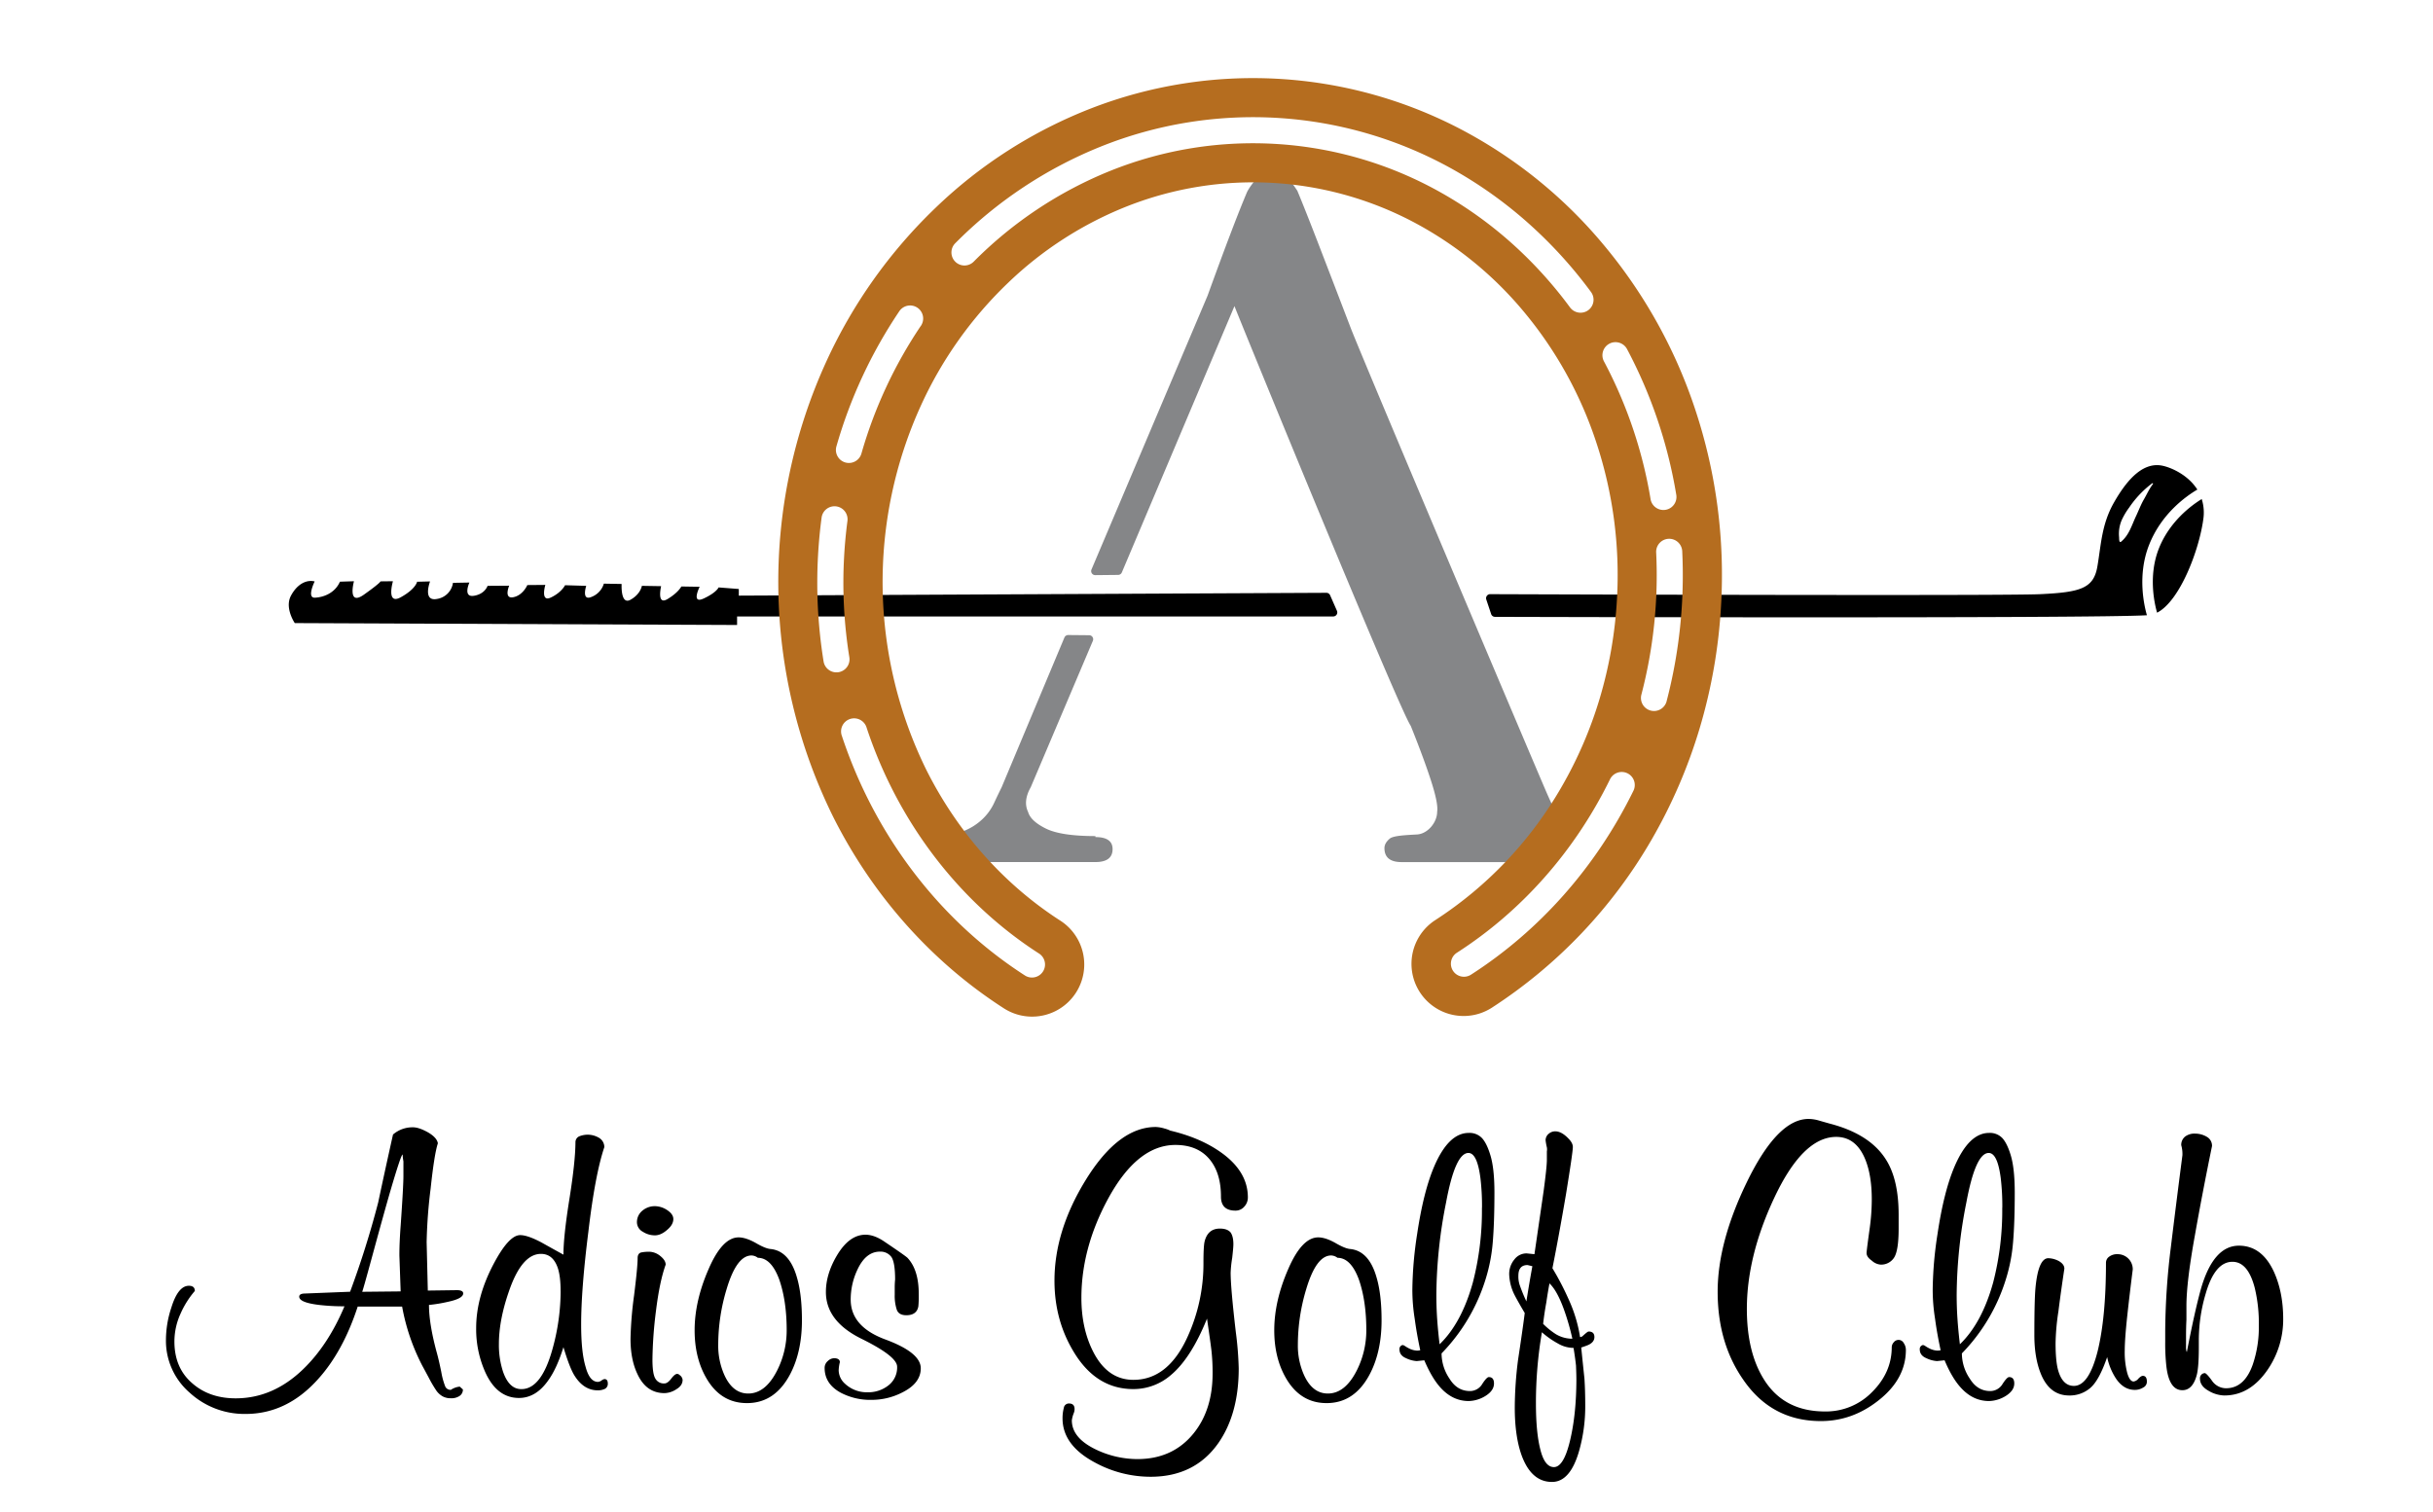 <svg id="Layer_1" data-name="Layer 1" xmlns="http://www.w3.org/2000/svg" viewBox="0 0 1369 850.77"><defs><style>.cls-1{fill:#858688;}.cls-2{fill:#b56d1f;}</style></defs><path class="cls-1" d="M614.93,360.68,580,443q-4.46,7.89-1.48,14.06,1.47,5.07,10,9.28t27.86,4.22v.56q9.64,0,9.65,6.75,0,7.3-9.65,7.31H544.64L525,470.6a46.52,46.52,0,0,0,16.34-2.53,33,33,0,0,0,11.14-6.75,29.86,29.86,0,0,0,6.69-9q2.22-4.77,4.45-9.28l35.31-84.24a2.3,2.3,0,0,1,2.12-1.4l11.81.11A2.27,2.27,0,0,1,614.93,360.68Zm-.77-40.16L679.48,166.4q14.85-41,22.28-58.48a33.56,33.56,0,0,1,4.08-5.91c1.73-2.05,5.32-3.09,10.77-3.09,4.95,0,8.17,1,9.66,3.09s2.71,3.85,3.71,5.34q4.46,10.7,12.26,30.93t17.82,46.39c6.69,17.43,106.23,252.47,110.44,262s7,15.1,8.54,16.59c4.46,4.5-21.64,21.94-21.64,21.94H788.66c-6.45,0-9.66-2.62-9.66-7.88q0-2.8,3-5.34c2-1.68,9.25-2,15.29-2.33s11.37-6.79,11.37-12.79q.72-4.49-3.35-17.15t-11.51-31.2c-6.44-9-96.22-228.36-99.19-236.23L631.24,322.17a2.29,2.29,0,0,1-2.08,1.39l-12.87.13A2.28,2.28,0,0,1,614.16,320.52Z"/><path d="M1209.3,306.54c6.9-17.37,20.51-27.13,27.1-31-5.06-8-14.08-12.15-19.23-13.35-10.51-2.45-19.53,6.35-27.62,20.52-7.11,12.43-7.29,24-9.42,36.24s-9.59,14.38-32,15.45c-21,1-278.06.12-309.66,0a2.29,2.29,0,0,0-2.17,3l2.74,8.21a2.28,2.28,0,0,0,2.16,1.56c25.34.08,336.59.93,366.83-.9C1206.65,341.5,1202.35,324,1209.3,306.54Zm-15.8-1.67c-1.24,1-1.08-2-1.13-2.54a19.46,19.46,0,0,1,1.44-9.53,38.56,38.56,0,0,1,4.24-7.16A56.61,56.61,0,0,1,1211,272a.29.29,0,0,1,.41.07.29.29,0,0,1,0,.35h0c-2.06,2.66-3.43,5.81-5.12,8.71s-3,6.44-4.4,9.37C1199.45,295.7,1198,301.14,1193.5,304.87Z"/><path d="M1214.75,308.71c-6.34,16-2.06,32.49-1,36.12,12.79-6.54,23.62-35.08,26-52.56a25.19,25.19,0,0,0-.89-11.41C1232.88,284.56,1220.8,293.5,1214.75,308.71Z"/><path d="M748.42,335l3.85,8.75a2.28,2.28,0,0,1-2.08,3.2H414.74v4.8l-248.87-1.07s-5.87-8.52-2.14-15.45,9.06-9.06,13.33-8c0,0-4.62,9.33.09,9.15s11.28-2.48,14.12-9l7.9-.26s-3.9,14.3,5.6,7.55,9.33-7.47,9.33-7.47l7-.08s-4,13.67,4.44,9,9.15-8.71,9.15-8.71l7.29-.18s-4.36,11.46,3.9,9.86a10.72,10.72,0,0,0,9-9.06l9.24-.17s-3.82,8.43,2.49,7.46,7.73-5.6,7.73-5.6l12.16-.09s-3.19,7.55,2.31,6.49,7.91-6.84,7.91-6.84l10.12-.09s-2.93,9.95,3.11,7.1,8-6.92,8-6.92l11.9.35s-2.84,8.71,3,6.22a11.56,11.56,0,0,0,6.93-7.46l10,.18s-.72,12.08,5,8.88,6.39-7.82,6.39-7.82l10.84.18s-2.66,11,3.55,7.28,7.82-7.1,7.82-7.1l10.3.17s-5,10,2.31,6.58,8.35-6.22,8.35-6.22l11.37.89v3.73l330.69-1.59A2.27,2.27,0,0,1,748.42,335Z"/><path class="cls-2" d="M953.89,230.53A282.78,282.78,0,0,0,902.5,138a264.45,264.45,0,0,0-80.88-65.44A252,252,0,0,0,613.93,61a264.25,264.25,0,0,0-87.64,56.08A282.82,282.82,0,0,0,465,203.37a298.25,298.25,0,0,0,3.86,256.45c22.31,44.4,55.49,81.63,96,107.68a29.34,29.34,0,0,0,31.76-49.35c-31.66-20.37-57.7-49.65-75.3-84.68a239.54,239.54,0,0,1-3-205.54,224.29,224.29,0,0,1,48.62-68.48,206,206,0,0,1,68.25-43.74,193.26,193.26,0,0,1,159.36,8.86,205.9,205.9,0,0,1,63,51A224.18,224.18,0,0,1,898.2,249a237.07,237.07,0,0,1,11.62,88.36,241.27,241.27,0,0,1-9.73,55.84A232.19,232.19,0,0,1,878.59,443a219.84,219.84,0,0,1-70.88,74.78,29.34,29.34,0,0,0,31.69,49.39,279,279,0,0,0,90-94.74A292.23,292.23,0,0,0,956.3,410.1a299.93,299.93,0,0,0,12.11-69.45A295.5,295.5,0,0,0,953.89,230.53ZM471.82,378.32a7.75,7.75,0,0,1-1.59.08,7.33,7.33,0,0,1-6.82-6.15,278.52,278.52,0,0,1-3.11-59.83c.4-7.05,1.06-14.15,2-21.11a7.33,7.33,0,1,1,14.54,1.91c-.87,6.6-1.5,13.33-1.87,20a263.27,263.27,0,0,0,2.94,56.67A7.34,7.34,0,0,1,471.82,378.32ZM584.64,536.66a7.33,7.33,0,0,1-4.39,13.49A7.2,7.2,0,0,1,576.7,549c-47.83-30.78-84.42-78.67-103-134.85a7.34,7.34,0,1,1,13.93-4.61C505.15,462.54,539.62,507.69,584.64,536.66ZM518.05,183.53a253.22,253.22,0,0,0-33.34,71.72,7.32,7.32,0,0,1-7.45,5.3,7.62,7.62,0,0,1-1.62-.27,7.33,7.33,0,0,1-5-9.08,268,268,0,0,1,35.27-75.87,7.34,7.34,0,1,1,12.17,8.2Zm375.62-8.94A7.36,7.36,0,0,1,883.41,173a237.33,237.33,0,0,0-32.95-36.25A226.48,226.48,0,0,0,811,108.5,215.36,215.36,0,0,0,624.74,96.15a228.77,228.77,0,0,0-76.87,51.12A7.33,7.33,0,1,1,537.5,136.9a243,243,0,0,1,81.78-54.36A230,230,0,0,1,818.22,95.72a240.61,240.61,0,0,1,42,30.12,251.81,251.81,0,0,1,35,38.49A7.33,7.33,0,0,1,893.67,174.59ZM919,445.25c-21,42.71-52.6,78.46-91.43,103.39a7.34,7.34,0,0,1-7.93-12.35c36.59-23.48,66.39-57.2,86.19-97.51A7.34,7.34,0,1,1,919,445.25ZM902.51,203.37a7.33,7.33,0,1,1,13-6.88,267.89,267.89,0,0,1,27.7,82,7.33,7.33,0,1,1-14.47,2.41A253.38,253.38,0,0,0,902.51,203.37Zm35.26,191.31a7.34,7.34,0,0,1-7.49,5.47,8.32,8.32,0,0,1-1.47-.23,7.34,7.34,0,0,1-5.23-9,265.78,265.78,0,0,0,8.32-79.84,7.34,7.34,0,1,1,14.66-.7,280.64,280.64,0,0,1-8.79,84.26Z"/><path d="M260.47,782a4.27,4.27,0,0,1-1.81,3.61,8.19,8.19,0,0,1-5,1.34,9.25,9.25,0,0,1-4.65-1.1,10.92,10.92,0,0,1-3.44-3.13,73.41,73.41,0,0,1-4.42-7.54q-2.94-5.49-3.38-6.26a116.94,116.94,0,0,1-11.5-33.55h-25Q193,760.65,179,776.15q-17.59,19.64-40.8,19.63a45.58,45.58,0,0,1-31.51-12,38.57,38.57,0,0,1-13.31-29.94,58.14,58.14,0,0,1,3-17.82q3.8-12.37,9.9-12.37c2.24,0,3.35,1,3.35,2.91a51.39,51.39,0,0,0-8.08,12.87A37.82,37.82,0,0,0,98.14,755q0,14.63,9.68,23.2,9.74,8.8,24.8,8.8,21,0,38-16.44,14-13.53,23.21-35.36a120.67,120.67,0,0,1-13.75-.71q-11.72-1.32-11.71-4.73c0-1.17,1.13-1.76,3.41-1.76L197,727a518.47,518.47,0,0,0,15.79-50.2q4.06-19.14,8.35-38.28a16.74,16.74,0,0,1,11.28-4.06q3.34,0,8.52,2.91c3.3,1.94,5.11,4,5.44,6.1q-2,6.06-4.07,25.46a284.15,284.15,0,0,0-2.25,30.14l.66,27.27,16.33-.22c2.39,0,3.58.61,3.58,1.82q0,2.91-8.58,4.73a80.25,80.25,0,0,1-10.67,1.76q0,10.83,4.51,27.27,1.09,4,2.39,10.34a42.63,42.63,0,0,0,2.23,8.25,3.26,3.26,0,0,0,3.19,1.92,10.92,10.92,0,0,1,5-1.81ZM226.54,649.78q-.87,0-6.76,20.07-2.91,9.9-10.34,37.18-5.44,20-5.66,20l21.66-.22-.71-20.23q0-7.26.71-16.72Q227,667.6,227,661.72v-8.09A27.89,27.89,0,0,1,226.54,649.78Z"/><path d="M342,778.62a3.2,3.2,0,0,1-1.54,3,9.14,9.14,0,0,1-4.07.88q-8.09,0-13.3-8.58-2.7-4.5-6.05-15.72-3.63,11.72-8.36,18.42-7,10.17-16.66,10.17-12.37,0-18.92-14.4a59.29,59.29,0,0,1-5.17-25q0-17.12,9.46-35.36,8.79-16.89,15.29-16.89,4.29,0,12.2,4.24,6.06,3.4,12.16,6.76,0-10.33,3.35-31.29t3.41-32a3.57,3.57,0,0,1,2.25-3.36,13.06,13.06,0,0,1,4.73-.88,12.74,12.74,0,0,1,6.27,1.76,6.12,6.12,0,0,1,3,5.23q-5.22,15.51-9,47.73Q327,725.5,327,745.52q0,15.35,2.48,23.65,2.25,8.57,7,8.57a4.08,4.08,0,0,0,1.82-.66,4.29,4.29,0,0,1,1.81-.93C341.36,776.15,342,777,342,778.62Zm-26.56-52q0-8.29-1.59-13-2.7-7.92-9.46-7.92-10.79,0-18,21-5.67,16.23-5.67,29.75A48.45,48.45,0,0,0,283,771.86q3.41,10,10.39,9.95,11.28,0,17.54-22.76A122.16,122.16,0,0,0,315.46,726.6Z"/><path d="M384.09,776.59q0,3.2-3.41,5.22a12.73,12.73,0,0,1-6.76,2.26q-10.35,0-15.29-10.83-3.86-8.09-3.85-19.8a210.77,210.77,0,0,1,2-24.36q2-16,2-21c0-1.65.6-2.7,1.81-3.14a21.78,21.78,0,0,1,4.95-.44,10.15,10.15,0,0,1,5.83,2.26q3.19,2.48,3.19,5-3.4,9.45-5.44,25.9a237,237,0,0,0-2,27.49q0,7.86,1.54,10.56a5.44,5.44,0,0,0,5.17,2.91c1.21,0,2.49-.89,3.85-2.69s2.47-2.69,3.35-2.69a2,2,0,0,1,1.37.65A3.75,3.75,0,0,1,384.09,776.59Zm-5.22-90.51c0,2.09-1.12,4.1-3.36,6q-3.57,3.18-7,3.18a12.34,12.34,0,0,1-6.77-2,6.12,6.12,0,0,1-3.35-5.39,8.31,8.31,0,0,1,3.13-6.54,10.78,10.78,0,0,1,7.21-2.48,12.73,12.73,0,0,1,6.76,2.26Q378.87,683.38,378.87,686.08Z"/><path d="M451.23,743.05q0,17.6-6.54,30.19-8.58,16.44-24.36,16.44-14.64,0-22.71-13.75-6.76-11.49-6.77-27.22,0-16.5,7.87-34.48,7.69-17.82,16.88-17.82,4.06,0,9.73,3.19,5.39,3.14,8.3,3.36,10.62,1.1,14.85,16.22Q451.23,728.65,451.23,743.05Zm-8.58,5.66q0-16.71-4.29-28.87-4.5-11.93-11.93-11.93a6.08,6.08,0,0,0-3.57-1.32q-8.37,0-14,18.91a108.36,108.36,0,0,0-4.73,31.29,40.49,40.49,0,0,0,3.57,17.33q4.74,10.17,13.31,10.17,9.68,0,16.22-12.87A50,50,0,0,0,442.65,748.71Z"/><path d="M518.1,770.1q0,8.31-10.17,13.47a37.74,37.74,0,0,1-17.55,4.29A35.69,35.69,0,0,1,473,783.79q-9-4.95-9-13.91A5,5,0,0,1,465.8,766a5.27,5.27,0,0,1,3.85-1.59c2,.14,2.92.9,2.92,2.25a22,22,0,0,0-.66,4.51,10.31,10.31,0,0,0,3.35,7.42,18,18,0,0,0,12.87,5,18.32,18.32,0,0,0,11.93-4,12.71,12.71,0,0,0,4.73-10.39q0-5.83-20.07-15.73t-20-26.4q0-9.88,6.05-20.23,7-11.94,16.22-11.93,4.74,0,10.18,3.57,12.38,8.35,13.47,9.46,6.33,6.76,6.32,20.29a58.23,58.23,0,0,1-.22,7c-.58,3.3-2.84,5-6.76,5q-4.29,0-5.39-3.13a25.07,25.07,0,0,1-1.15-8.36v-4.29c0-1.36.07-2.79.22-4.29q0-9.45-2-12.59a7.58,7.58,0,0,0-6.55-3.14q-7.92,0-12.64,10.12a39.29,39.29,0,0,0-3.8,16.88q0,15.34,19.8,22.55Q518.11,761.31,518.1,770.1Z"/><path d="M702.15,673.92a7.5,7.5,0,0,1-2,5.17,6.42,6.42,0,0,1-5,2.26q-8.14,0-8.14-7.92,0-12.81-6-20.46-6.76-8.58-19.63-8.58-21.39,0-37.84,30.19-15.06,27.72-15.06,55.87,0,16.89,6.32,29.7,8.09,16.44,22.93,16.44,19.63,0,30.63-24.53a98.91,98.91,0,0,0,8.8-41.46q0-9.24.66-11.93,1.82-7.2,8.58-7.21c2.86,0,4.89.76,6.1,2.26Q694,696,694,700.26q0,1.82-.66,7.65a66.54,66.54,0,0,0-.88,8.36q0,8.52,2.92,33.54A190.57,190.57,0,0,1,697,770.1q0,25.68-11.49,42.12-13.31,18.91-38.11,18.92A65.39,65.39,0,0,1,615.87,823q-18-9.68-18-24.74a22.79,22.79,0,0,1,.72-5.89,2.86,2.86,0,0,1,2.91-2.47q3.13,0,3.14,3.13a6.14,6.14,0,0,1-.44,2.26,17.21,17.21,0,0,0-1.1,4.07q0,10.11,14,16.66A54.32,54.32,0,0,0,640,821.19q19.85,0,31.56-14.41Q682.31,793.52,682.3,773a110.07,110.07,0,0,0-.66-13.06q-.66-5.43-2.48-17.79-9,22.26-20.29,31.72a32.13,32.13,0,0,1-21.17,7.92q-20.94,0-33.54-20.95Q593.33,743,593.33,720.77q0-27.93,17.37-56.31,18.48-30.18,39.65-30.18a19.41,19.41,0,0,1,4.95.88,15.26,15.26,0,0,1,3.13,1.15q16,3.8,27.06,11.22Q702.16,658.59,702.15,673.92Z"/><path d="M777.38,743.05q0,17.6-6.55,30.19-8.58,16.44-24.36,16.44-14.62,0-22.71-13.75Q717,764.44,717,748.71q0-16.5,7.86-34.48,7.7-17.82,16.88-17.82,4.08,0,9.74,3.19,5.38,3.14,8.3,3.36,10.62,1.1,14.85,16.22Q777.38,728.65,777.38,743.05Zm-8.58,5.66q0-16.71-4.29-28.87-4.51-11.93-11.93-11.93a6.1,6.1,0,0,0-3.58-1.32q-8.36,0-14,18.91a108.34,108.34,0,0,0-4.72,31.29,40.49,40.49,0,0,0,3.57,17.33q4.73,10.17,13.31,10.17,9.67,0,16.22-12.87A50.13,50.13,0,0,0,768.8,748.71Z"/><path d="M840.89,671.17q0,16.67-.93,27.86a95.58,95.58,0,0,1-4.07,21,103.64,103.64,0,0,1-24.75,41.68,25.48,25.48,0,0,0,4.45,14.19q4.29,7,11.5,7a8.06,8.06,0,0,0,7-4.07q2.48-3.8,3.63-3.79c1.94,0,2.92,1.19,2.92,3.57,0,2.72-1.58,5-4.73,7a18.75,18.75,0,0,1-9.46,2.91q-9,0-15.78-7.42-4.95-5.39-9.24-15.51l-4.24.44a16.05,16.05,0,0,1-5.94-1.59q-3.79-1.55-3.79-5A2.26,2.26,0,0,1,789.2,757a2.78,2.78,0,0,1,1.35.58,21.19,21.19,0,0,0,2.11,1.24,11.09,11.09,0,0,0,4.73,1.32,7.51,7.51,0,0,0,1.76-.22q-2-9.24-3.13-17.76a104.06,104.06,0,0,1-1.32-16.23,216.78,216.78,0,0,1,2.69-31.34q3.58-24.09,9.68-38.27,8.08-18.71,19.36-18.7a9.61,9.61,0,0,1,7.53,3q2.7,3,4.68,9.65Q840.89,657.71,840.89,671.17Zm-7,8.58a131.65,131.65,0,0,0-.88-16.66q-1.82-14.19-6.76-14.19-7.43,0-12.59,27.94a271.94,271.94,0,0,0-5.45,51.8q0,7,.44,13.53t1.38,14.4q12.36-11.93,18.69-34.69A161.17,161.17,0,0,0,833.85,679.75Z"/><path d="M897.14,752.5q0,2.93-3.57,4.51c-1.06.44-2.35.9-3.85,1.38q1.1,10.77,1.82,17.54.44,6.77.44,14.85a91.74,91.74,0,0,1-3.41,25.68q-5,17.6-15.29,17.59-11.94,0-17.38-15.78-3.57-10.56-3.57-26.12a217.36,217.36,0,0,1,1.81-26.56q2.7-17.82,3.8-26.61-4-6.76-5.83-10.34a27.75,27.75,0,0,1-2.92-11.49,12.74,12.74,0,0,1,2.92-8.31,8.49,8.49,0,0,1,7-3.41l4.29.44q4.73-32.45,5.17-35.58,1.82-13.51,1.82-17.54V648a5.77,5.77,0,0,0,.1-1.1,6.15,6.15,0,0,0-.1-1.15,30.47,30.47,0,0,1-.72-4.07,4.73,4.73,0,0,1,1.81-3.63,5.56,5.56,0,0,1,3.63-1.32c2.39,0,4.86,1.36,7.43,4.07q2.47,2.48,2.47,4.73,0,2.91-3.85,26.56-4.07,23.86-7.64,41.68a157.36,157.36,0,0,1,9.24,17.76,81.13,81.13,0,0,1,6.32,21,2.52,2.52,0,0,0,1.76-.88q2.48-2.25,3-2.25C896,749.37,897.14,750.41,897.14,752.5Zm-34.91-39.86-2.7-.66c-3.44,0-5.17,2-5.17,6a15.13,15.13,0,0,0,.66,5,93.84,93.84,0,0,0,3.85,9.46Q860.42,722.53,862.23,712.64ZM887,776.86c0-2.41-.08-5.2-.22-8.35q-.49-4.51-1.38-9.9a17.43,17.43,0,0,1-8.8-2.48,49,49,0,0,1-9-6.32,236.54,236.54,0,0,0-3.36,40.09q0,16.22,2.48,25.9,2.46,9.9,7.64,9.9,5.45,0,9-14.63T887,776.86Zm-2.26-23.42A136.18,136.18,0,0,0,880,737q-3.84-10.62-8.14-14.69-.87,4.52-1.76,10.62-1.15,6.27-1.81,12.15a42.58,42.58,0,0,0,7.2,5.83A17.85,17.85,0,0,0,884.77,753.44Z"/><path d="M1072.4,759.71q0,16.44-15.57,28.59-14.62,11.49-32.22,11.5-27.72,0-43.66-23.21Q966.49,755.92,966.49,727q0-27.7,16.22-61.25,17.37-36,34.92-36a21.5,21.5,0,0,1,5.85.9q3.16.92,6.3,1.79,22.32,5.84,31.34,20.07,7.22,11.22,7.21,31.29v7.64q0,12.16-2.48,16.23a8.63,8.63,0,0,1-7.64,4.07,8.2,8.2,0,0,1-5-2.26q-2.93-2-2.92-4.29c0-.91.61-5.72,1.82-14.4a118.5,118.5,0,0,0,1.1-15.79q0-13.31-3.58-22.27-5.16-12.87-16.44-12.87-18.91,0-35.14,34.92-15.12,32.44-15.12,61.92,0,24.15,9.46,39.43,11.26,18.26,34.48,18.26a36.23,36.23,0,0,0,26.58-11q11-11,11-25.21a4.17,4.17,0,0,1,1.13-2.72,3.42,3.42,0,0,1,2.72-1.35,3.29,3.29,0,0,1,2.91,1.81A6.82,6.82,0,0,1,1072.4,759.71Z"/><path d="M1133.66,671.17q0,16.67-.94,27.86a95,95,0,0,1-4.07,21,103.5,103.5,0,0,1-24.74,41.68,25.4,25.4,0,0,0,4.45,14.19q4.29,7,11.49,7a8.09,8.09,0,0,0,7-4.07q2.48-3.8,3.63-3.79,2.91,0,2.91,3.57c0,2.72-1.58,5-4.73,7a18.72,18.72,0,0,1-9.46,2.91q-9,0-15.78-7.42-5-5.39-9.24-15.51l-4.23.44a16.05,16.05,0,0,1-5.94-1.59q-3.8-1.55-3.79-5A2.25,2.25,0,0,1,1082,757a2.75,2.75,0,0,1,1.34.58,21.47,21.47,0,0,0,2.12,1.24,11,11,0,0,0,4.73,1.32,7.64,7.64,0,0,0,1.76-.22q-2-9.24-3.14-17.76a104.06,104.06,0,0,1-1.32-16.23,215.52,215.52,0,0,1,2.7-31.34q3.57-24.09,9.68-38.27,8.09-18.71,19.35-18.7a9.62,9.62,0,0,1,7.54,3q2.68,3,4.67,9.65Q1133.65,657.71,1133.66,671.17Zm-7,8.58a133.55,133.55,0,0,0-.88-16.66q-1.82-14.19-6.77-14.19-7.42,0-12.59,27.94a271.89,271.89,0,0,0-5.44,51.8q0,7,.44,13.53t1.37,14.4q12.38-11.93,18.7-34.69A161.59,161.59,0,0,0,1126.62,679.75Z"/><path d="M1208,777.52a3.58,3.58,0,0,1-2,3.36,8.91,8.91,0,0,1-4.73,1.37q-6.32,0-10.61-6.32a34.8,34.8,0,0,1-5-12.15q-4.5,13.08-9.46,17.35a17.66,17.66,0,0,1-11.93,4.26q-11.06,0-16-12.37-3.59-9-3.58-21.62,0-20.07.66-26.83,1.61-16.44,7.21-16.44a13.34,13.34,0,0,1,5.88,1.59q3.13,1.81,3.14,4.29-2,13.26-3.36,24.09a131,131,0,0,0-1.59,17.81q0,9.69,1.32,14.85,2.47,9.24,9,9.24,8.37,0,13.31-19.36,4.73-19.18,4.73-49.82a4.19,4.19,0,0,1,1.82-3.57,7.44,7.44,0,0,1,4.72-1.38,8.47,8.47,0,0,1,8.53,8.58q-1.77,14-3.14,26.56-1.37,12.87-1.37,19.14a46.17,46.17,0,0,0,1.37,12.43c.92,3.3,2.13,4.94,3.63,4.94a4.25,4.25,0,0,0,2.67-1.59c1-1.06,1.88-1.59,2.5-1.59C1207.2,774.34,1208,775.4,1208,777.52Z"/><path d="M1284.71,742.39a50,50,0,0,1-8.52,28.15q-10,14.85-24.58,14.85a18.24,18.24,0,0,1-9-2.7c-3.15-1.79-4.73-4.05-4.73-6.76a2.86,2.86,0,0,1,2.7-3.13c.62,0,2,1.42,4.06,4.28a9.59,9.59,0,0,0,7.92,4.24q10.35,0,15.07-13.47A65.3,65.3,0,0,0,1271,746a85.4,85.4,0,0,0-2.26-21q-3.8-14.85-12.59-14.85-9.9,0-15.07,18a91.65,91.65,0,0,0-3.85,26.12v4.07q0,10.77-1.1,15.28-2.25,8.8-8.14,8.8-7.43,0-9-13.3a116.94,116.94,0,0,1-.67-14v-6.05a397.22,397.22,0,0,1,3.14-46.85q3.18-26.12,6.54-52a17.86,17.86,0,0,0-.66-5.67,6,6,0,0,1,2.26-4.94,8.81,8.81,0,0,1,5.61-1.6,12.87,12.87,0,0,1,6.54,1.81,5.77,5.77,0,0,1,2.91,5.17q-5.59,27.29-9.67,50.48-4.74,26.13-4.73,39.65v7.65q-.23,4.29-.22,10.11v5.23a7.08,7.08,0,0,0,.44,2.91q4.29-22.32,7.86-35.36,7-24.57,21.45-24.58,13,0,19.79,14.91Q1284.72,727.48,1284.71,742.39Z"/></svg>